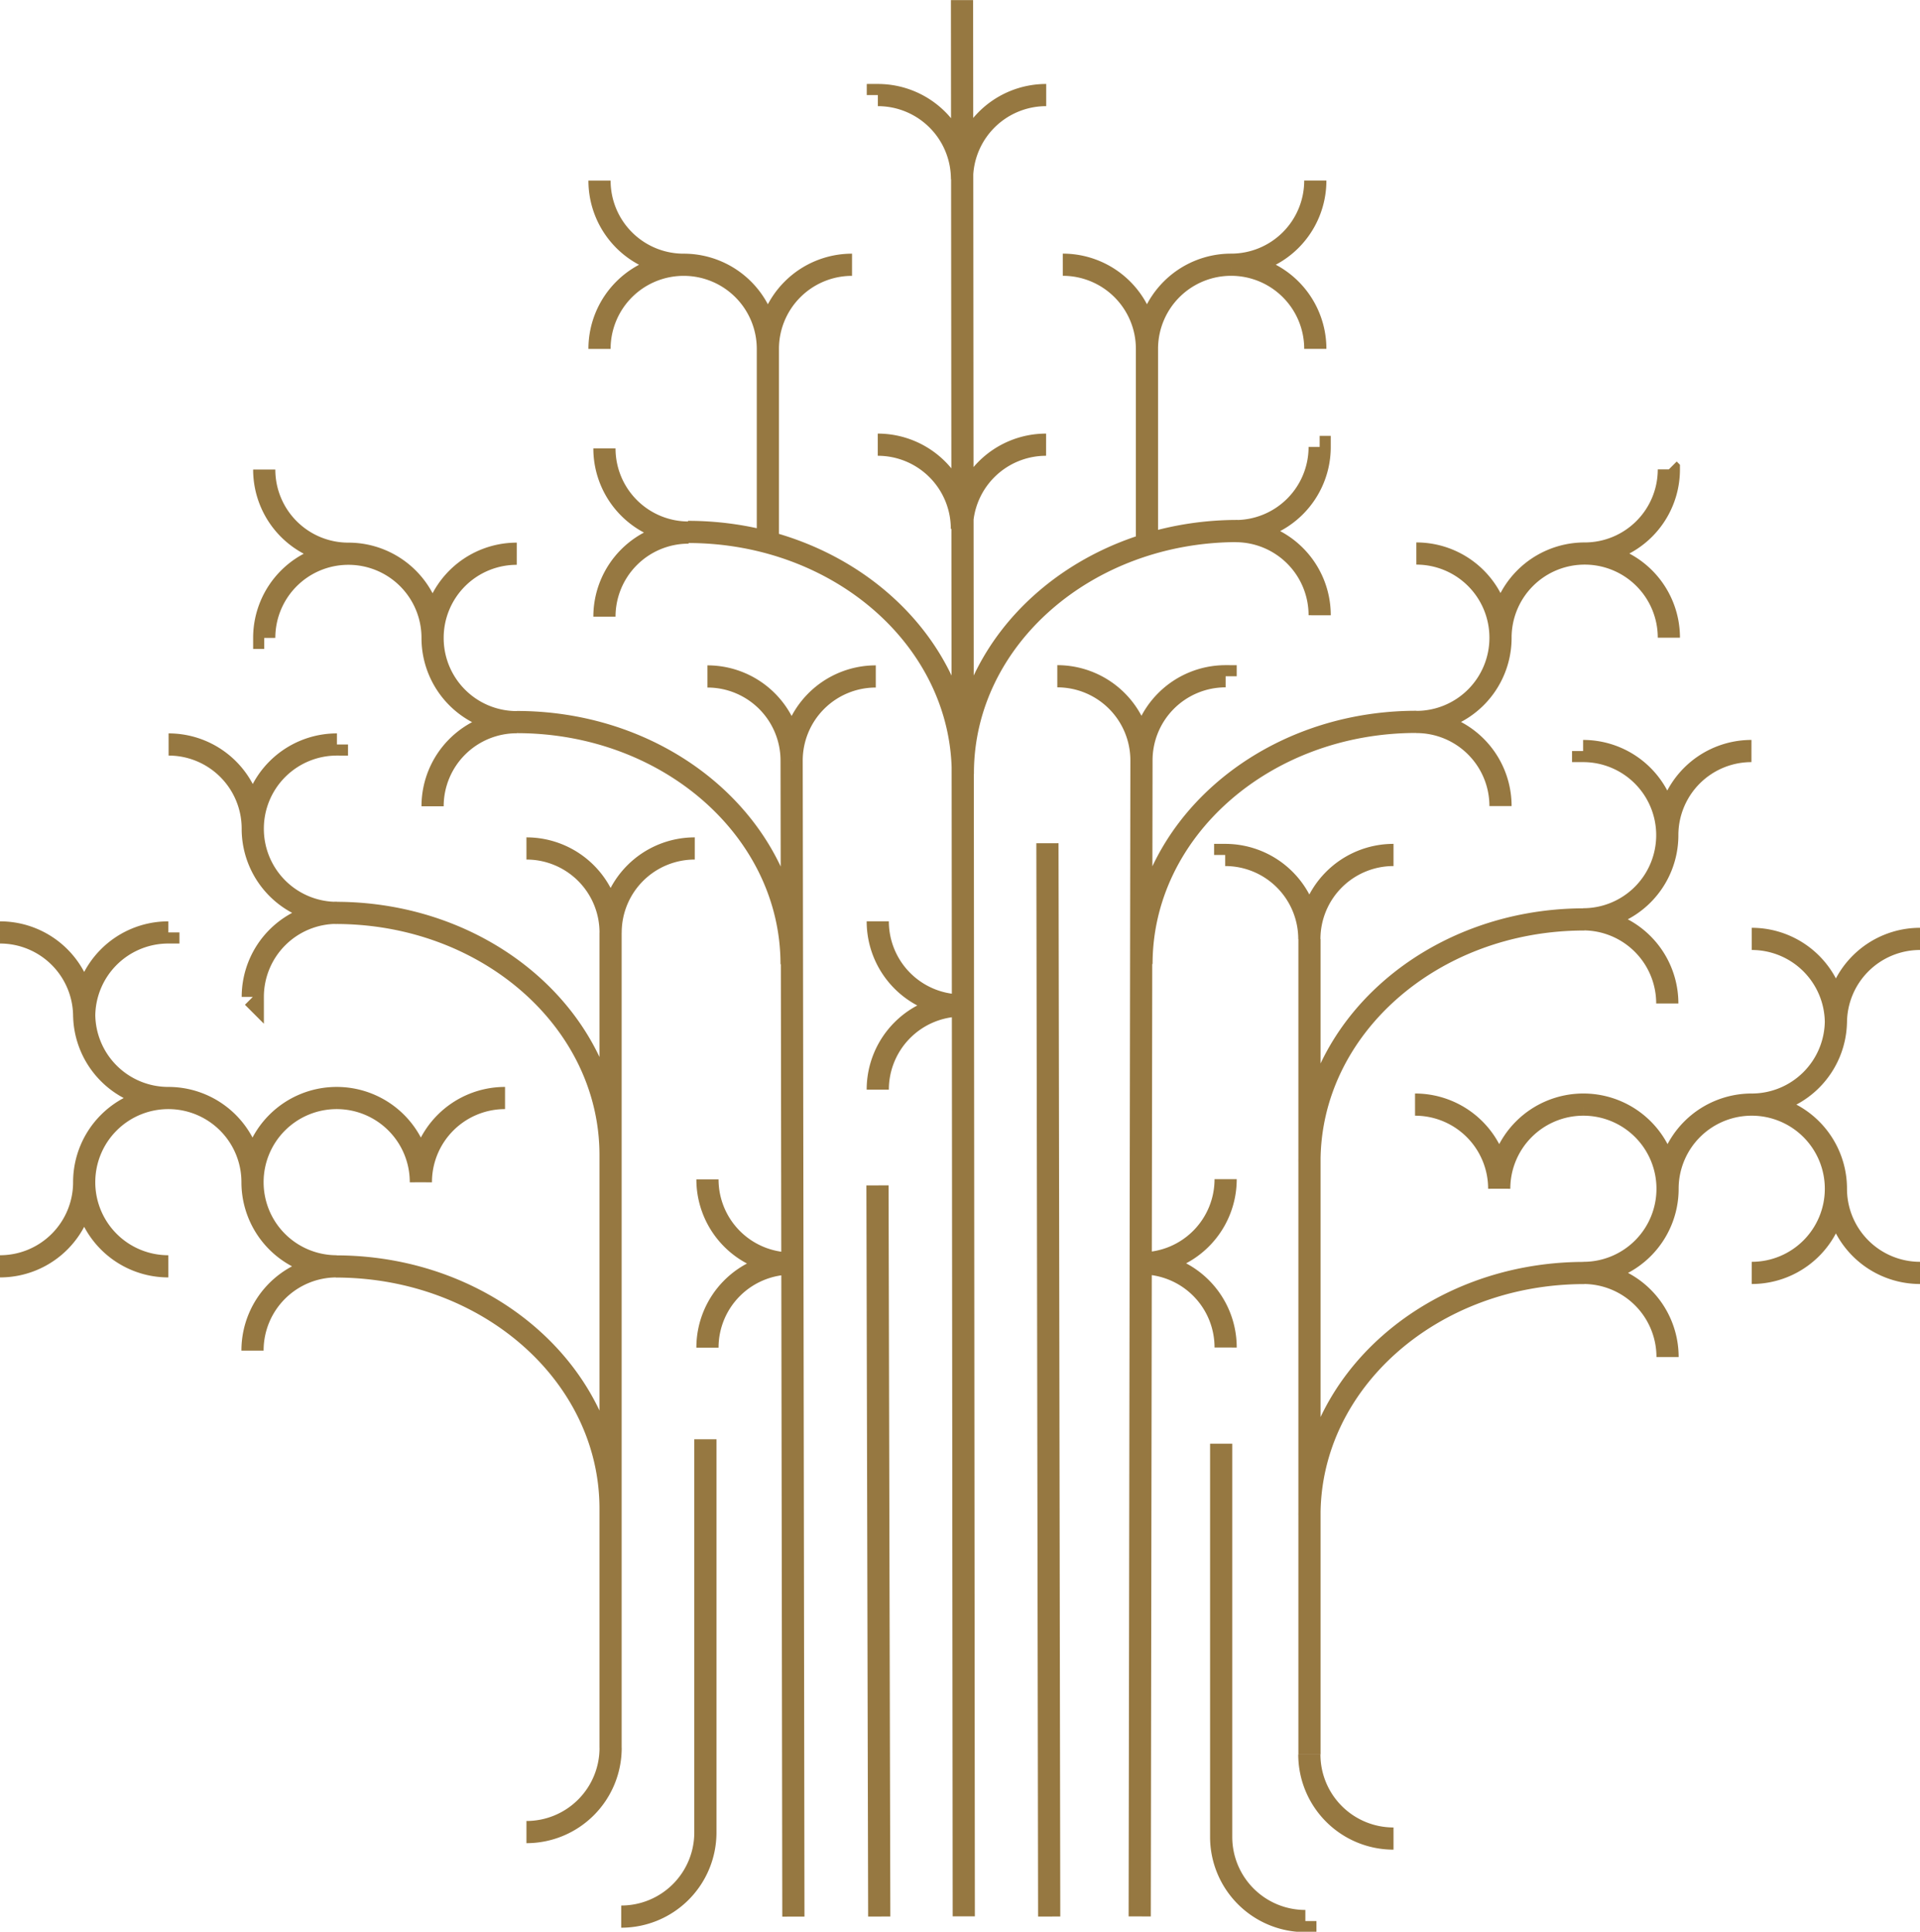 <svg height="87.093" viewBox="0 0 86.55 87.093" width="86.55" xmlns="http://www.w3.org/2000/svg"><path d="m405.974 4407.912c0-6.034 5.542-10.917 12.39-10.917m-12.39 10.958c0-6.035-5.542-10.917-12.39-10.917m20.69-8.255v8.708m-3.795-12.5a3.792 3.792 0 0 1 3.795 3.794m3.794-3.794a3.791 3.791 0 0 0 -3.794 3.794m7.588-7.589a3.793 3.793 0 0 1 -3.794 3.795m3.794 3.794a3.792 3.792 0 0 0 -3.794-3.794m-20.883 3.794v8.708m3.794-12.5a3.792 3.792 0 0 0 -3.794 3.794m-3.794-3.794a3.792 3.792 0 0 1 3.794 3.794m-7.589-7.589a3.793 3.793 0 0 0 3.795 3.795m-3.795 3.794a3.792 3.792 0 0 1 3.795-3.794m-3.573 8.279a3.792 3.792 0 0 0 3.794 3.795m-3.794 3.793a3.792 3.792 0 0 1 3.794-3.793m28.447-3.861a3.792 3.792 0 0 1 -3.794 3.795m3.794 3.794a3.791 3.791 0 0 0 -3.794-3.794m-16.126 17.592a3.793 3.793 0 0 0 3.794 3.795m-3.794 3.793a3.792 3.792 0 0 1 3.794-3.793m3.794-25.283a3.792 3.792 0 0 0 -3.795 3.794m-3.794-3.794a3.792 3.792 0 0 1 3.794 3.794m3.8-19.557a3.793 3.793 0 0 0 -3.795 3.795m-3.794-3.795a3.792 3.792 0 0 1 3.794 3.795m0-8.077.079 86.393m15.583-18.087c0-6.034 5.542-10.917 12.39-10.917m-12.39-5.023c0-6.035 5.542-10.918 12.39-10.918m-12.389 37.644v-36.757m12.335-8.479a3.792 3.792 0 0 1 3.794 3.794m3.794-3.794a3.792 3.792 0 0 0 -3.794 3.794m0 0a3.791 3.791 0 0 1 -3.794 3.793m3.794 3.795a3.792 3.792 0 0 0 -3.794-3.795m3.806 12.148a3.792 3.792 0 0 1 -3.794 3.794m3.794 3.794a3.792 3.792 0 0 0 -3.794-3.794m15.177 0a3.792 3.792 0 0 1 -3.794-3.794m-3.795 3.794a3.792 3.792 0 0 0 3.795-3.794m0-7.588a3.793 3.793 0 0 1 -3.795 3.794m3.795 3.794a3.792 3.792 0 0 0 -3.795-3.794m-7.588 0a3.792 3.792 0 0 1 3.794 3.794m3.794-3.794a3.792 3.792 0 0 0 -3.794 3.794m-11.383-3.794a3.792 3.792 0 0 1 3.795 3.794m3.794-3.794a3.792 3.792 0 0 0 -3.794 3.794m11.382-11.265a3.793 3.793 0 0 1 3.795 3.795m3.794-3.795a3.792 3.792 0 0 0 -3.794 3.795m-27.53-7.579a3.793 3.793 0 0 1 3.794 3.794m3.794-3.794a3.793 3.793 0 0 0 -3.794 3.794m3.794 40.551a3.792 3.792 0 0 1 -3.794-3.793m-31.5-11.083c0-6.035-5.542-10.917-12.39-10.917m12.39-5.023c0-6.034-5.542-10.917-12.39-10.917m12.39 37.649v-36.761m-12.335-8.481a3.793 3.793 0 0 0 -3.794 3.8m-3.794-3.8a3.793 3.793 0 0 1 3.794 3.8m0 0a3.792 3.792 0 0 0 3.794 3.794m-3.793 3.787a3.792 3.792 0 0 1 3.794-3.793m-3.806 12.147a3.792 3.792 0 0 0 3.794 3.792m-3.794 3.8a3.793 3.793 0 0 1 3.794-3.8m-15.177 0a3.792 3.792 0 0 0 3.795-3.792m3.794 3.792a3.791 3.791 0 0 1 -3.794-3.792m0-7.589a3.791 3.791 0 0 0 3.794 3.793m-3.794 3.8a3.793 3.793 0 0 1 3.794-3.8m7.588 0a3.793 3.793 0 0 0 -3.794 3.8m-3.794-3.8a3.793 3.793 0 0 1 3.794 3.8m11.383-3.8a3.793 3.793 0 0 0 -3.794 3.8m-3.795-3.8a3.793 3.793 0 0 1 3.795 3.8m-11.383-11.265a3.791 3.791 0 0 0 -3.794 3.794m-3.795-3.794a3.792 3.792 0 0 1 3.795 3.794m27.524-7.58a3.792 3.792 0 0 0 -3.794 3.795m-3.794-3.795a3.792 3.792 0 0 1 3.794 3.795m-3.794 40.551a3.793 3.793 0 0 0 3.794-3.794m23.931-35.343c0-6.035 5.542-10.917 12.39-10.917m11.383-11.384a3.792 3.792 0 0 1 -3.794 3.795m3.794 3.794a3.792 3.792 0 0 0 -3.794-3.794m-7.589 0a3.791 3.791 0 0 1 3.794 3.794m3.795-3.794a3.792 3.792 0 0 0 -3.795 3.794m0 0a3.792 3.792 0 0 1 -3.794 3.8m3.794 3.792a3.791 3.791 0 0 0 -3.794-3.792m-16.185-2.061a3.793 3.793 0 0 1 3.794 3.8m3.794-3.8a3.793 3.793 0 0 0 -3.794 3.8m3.794 18.874a3.792 3.792 0 0 1 -3.794 3.794m3.794 3.795a3.791 3.791 0 0 0 -3.794-3.795m0-22.667-.079 52.111m-15.692-42.93c0-6.035-5.542-10.917-12.39-10.917m-11.383-11.384a3.793 3.793 0 0 0 3.795 3.795m-3.795 3.794a3.792 3.792 0 0 1 3.795-3.794m7.588 0a3.792 3.792 0 0 0 -3.794 3.794m-3.794-3.794a3.792 3.792 0 0 1 3.794 3.794m0 0a3.793 3.793 0 0 0 3.794 3.8m-3.794 3.792a3.792 3.792 0 0 1 3.794-3.792m16.185-2.061a3.793 3.793 0 0 0 -3.794 3.8m-3.794-3.8a3.793 3.793 0 0 1 3.794 3.8m-3.794 18.874a3.792 3.792 0 0 0 3.794 3.794m-3.794 3.795a3.792 3.792 0 0 1 3.794-3.795m0-22.667.079 52.111m19.284-3.594v-17.726m3.795 21.52a3.792 3.792 0 0 1 -3.795-3.794m-23.251-.2v-17.727m-3.794 21.521a3.792 3.792 0 0 0 3.794-3.793m15.419-44.6.079 48.389m-7.74-32.963.079 32.963" fill="none" stroke="#967841" stroke-miterlimit="10" transform="translate(-362.571 -4373.054)"/></svg>